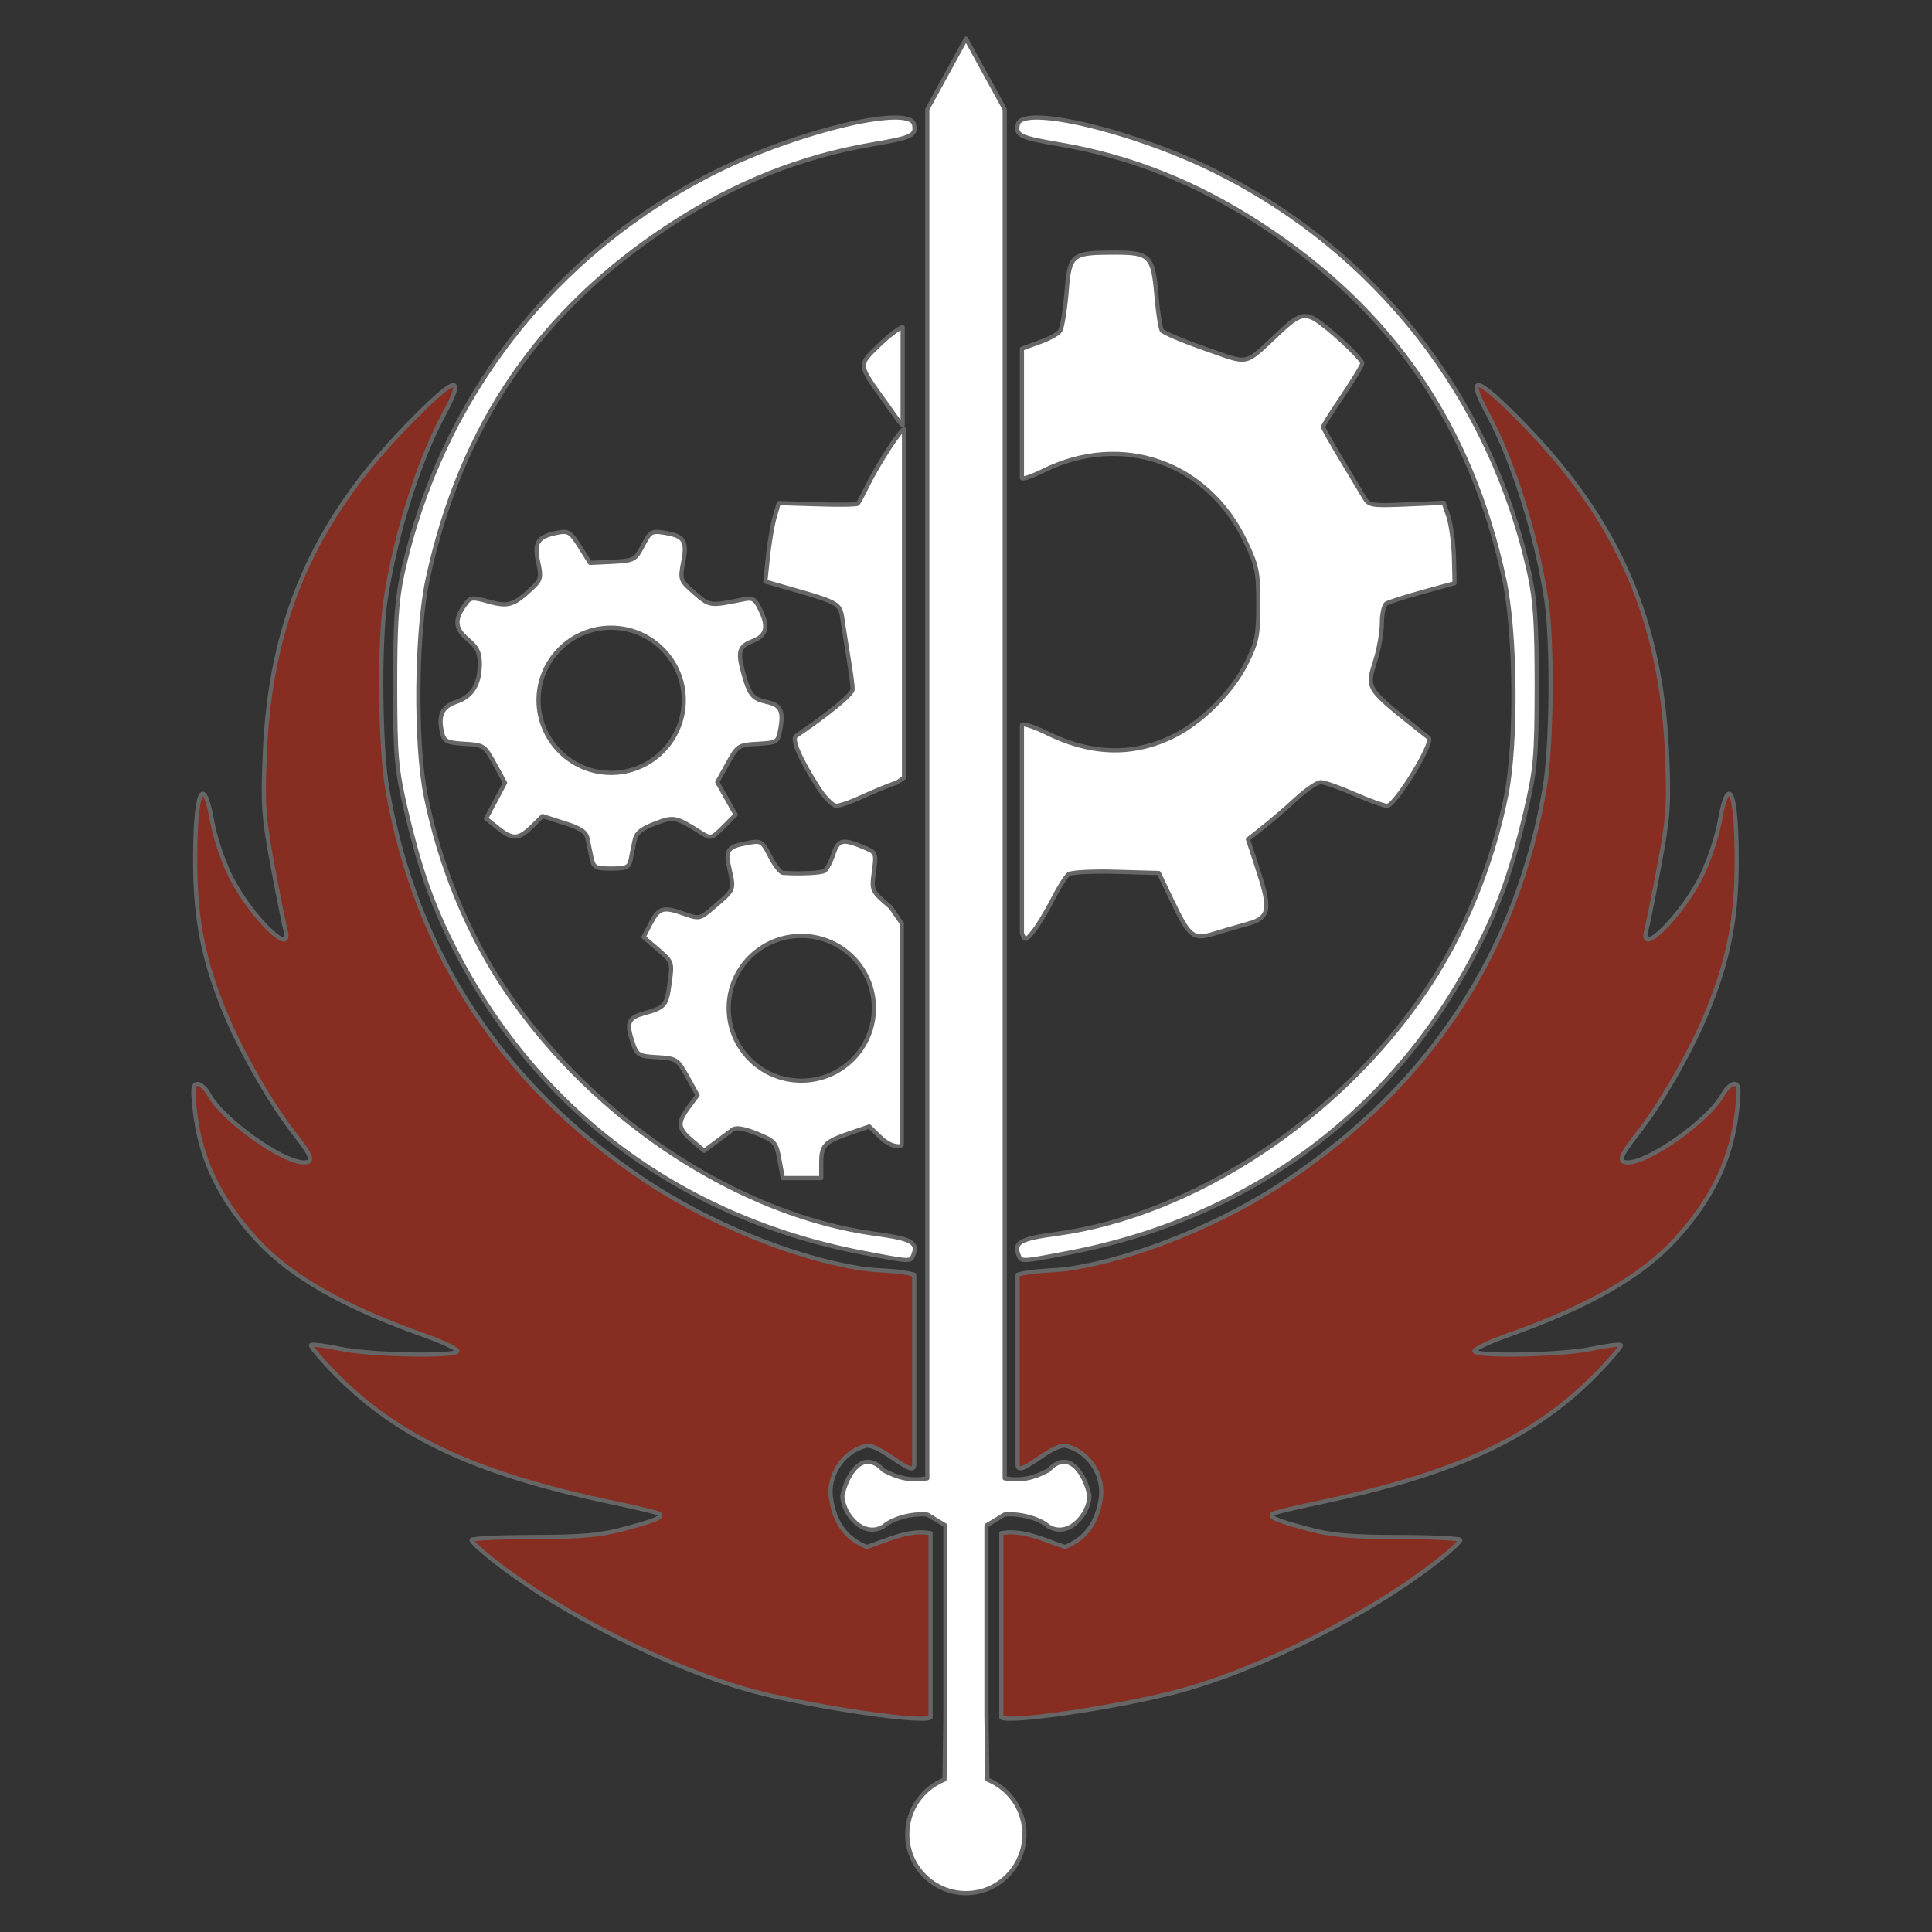 <?xml version="1.0" encoding="UTF-8"?>
<!DOCTYPE svg PUBLIC "-//W3C//DTD SVG 1.1//EN" "http://www.w3.org/Graphics/SVG/1.1/DTD/svg11.dtd">
<svg version="1.2" width="130.26mm" height="130.26mm" viewBox="0 0 13026 13026" preserveAspectRatio="xMidYMid" fill-rule="evenodd" stroke-width="28.222" stroke-linejoin="round" xmlns="http://www.w3.org/2000/svg" xmlns:ooo="http://xml.openoffice.org/svg/export" xmlns:xlink="http://www.w3.org/1999/xlink" xmlns:presentation="http://sun.com/xmlns/staroffice/presentation" xmlns:smil="http://www.w3.org/2001/SMIL20/" xmlns:anim="urn:oasis:names:tc:opendocument:xmlns:animation:1.0" xml:space="preserve">
 <rect x="0" y="0" width="13026" height="13026" fill="#333333" stroke="none"/>
 <defs class="ClipPathGroup">
  <clipPath id="presentation_clip_path" clipPathUnits="userSpaceOnUse">
   <rect x="0" y="0" width="13026" height="13026"/>
  </clipPath>
  <clipPath id="presentation_clip_path_shrink" clipPathUnits="userSpaceOnUse">
   <rect x="13" y="13" width="13000" height="13000"/>
  </clipPath>
 </defs>
 <defs class="TextShapeIndex">
  <g ooo:slide="id1" ooo:id-list="id3 id4 id5 id6 id7 id8"/>
 </defs>
 <defs class="EmbeddedBulletChars">
  <g id="bullet-char-template-57356" transform="scale(0,-0)">
   <path d="M 580,1141 L 1163,571 580,0 -4,571 580,1141 Z"/>
  </g>
  <g id="bullet-char-template-57354" transform="scale(0,-0)">
   <path d="M 8,1128 L 1137,1128 1137,0 8,0 8,1128 Z"/>
  </g>
  <g id="bullet-char-template-10146" transform="scale(0,-0)">
   <path d="M 174,0 L 602,739 174,1481 1456,739 174,0 Z M 1358,739 L 309,1346 659,739 1358,739 Z"/>
  </g>
  <g id="bullet-char-template-10132" transform="scale(0,-0)">
   <path d="M 2015,739 L 1276,0 717,0 1260,543 174,543 174,936 1260,936 717,1481 1274,1481 2015,739 Z"/>
  </g>
  <g id="bullet-char-template-10007" transform="scale(0,-0)">
   <path d="M 0,-2 C -7,14 -16,27 -25,37 L 356,567 C 262,823 215,952 215,954 215,979 228,992 255,992 264,992 276,990 289,987 310,991 331,999 354,1012 L 381,999 492,748 772,1049 836,1024 860,1049 C 881,1039 901,1025 922,1006 886,937 835,863 770,784 769,783 710,716 594,584 L 774,223 C 774,196 753,168 711,139 L 727,119 C 717,90 699,76 672,76 641,76 570,178 457,381 L 164,-76 C 142,-110 111,-127 72,-127 30,-127 9,-110 8,-76 1,-67 -2,-52 -2,-32 -2,-23 -1,-13 0,-2 Z"/>
  </g>
  <g id="bullet-char-template-10004" transform="scale(0,-0)">
   <path d="M 285,-33 C 182,-33 111,30 74,156 52,228 41,333 41,471 41,549 55,616 82,672 116,743 169,778 240,778 293,778 328,747 346,684 L 369,508 C 377,444 397,411 428,410 L 1163,1116 C 1174,1127 1196,1133 1229,1133 1271,1133 1292,1118 1292,1087 L 1292,965 C 1292,929 1282,901 1262,881 L 442,47 C 390,-6 338,-33 285,-33 Z"/>
  </g>
  <g id="bullet-char-template-9679" transform="scale(0,-0)">
   <path d="M 813,0 C 632,0 489,54 383,161 276,268 223,411 223,592 223,773 276,916 383,1023 489,1130 632,1184 813,1184 992,1184 1136,1130 1245,1023 1353,916 1407,772 1407,592 1407,412 1353,268 1245,161 1136,54 992,0 813,0 Z"/>
  </g>
  <g id="bullet-char-template-8226" transform="scale(0,-0)">
   <path d="M 346,457 C 273,457 209,483 155,535 101,586 74,649 74,723 74,796 101,859 155,911 209,963 273,989 346,989 419,989 480,963 531,910 582,859 608,796 608,723 608,648 583,586 532,535 482,483 420,457 346,457 Z"/>
  </g>
  <g id="bullet-char-template-8211" transform="scale(0,-0)">
   <path d="M -4,459 L 1135,459 1135,606 -4,606 -4,459 Z"/>
  </g>
  <g id="bullet-char-template-61548" transform="scale(0,-0)">
   <path d="M 173,740 C 173,903 231,1043 346,1159 462,1274 601,1332 765,1332 928,1332 1067,1274 1183,1159 1299,1043 1357,903 1357,740 1357,577 1299,437 1183,322 1067,206 928,148 765,148 601,148 462,206 346,322 231,437 173,577 173,740 Z"/>
  </g>
 </defs>
 <g>
  <g id="id2" class="Master_Slide">
   <g id="bg-id2" class="Background"/>
   <g id="bo-id2" class="BackgroundObjects"/>
  </g>
 </g>
 <g class="SlideGroup">
  <g>
   <g id="container-id1">
    <g id="id1" class="Slide" clip-path="url(#presentation_clip_path)">
     <g class="Page">
      <g class="Group">
       <g class="com.sun.star.drawing.ClosedBezierShape">
        <g id="id3">
         <rect class="BoundingBox" stroke="none" fill="none" x="4240" y="5673" width="1842" height="2272"/>
         <path fill="rgb(255,255,255)" stroke="none" d="M 5689,5675 C 5653,5678 5636,5706 5617,5764 5600,5814 5574,5863 5559,5872 5536,5886 5397,5893 5279,5885 5262,5884 5222,5834 5192,5774 5139,5670 5132,5666 5039,5684 4902,5709 4888,5730 4920,5867 4950,6000 4952,5997 4816,6113 4718,6198 4717,6198 4606,6159 4470,6111 4441,6120 4384,6231 L 4339,6318 4437,6402 C 4533,6485 4534,6488 4515,6625 4495,6780 4485,6793 4340,6833 4232,6863 4220,6898 4269,7039 4295,7114 4309,7121 4432,7128 4561,7136 4568,7141 4635,7260 L 4703,7384 4644,7464 C 4565,7570 4569,7608 4666,7690 L 4748,7759 4828,7699 C 4872,7666 4923,7629 4941,7615 4963,7599 5020,7609 5104,7643 5225,7693 5234,7703 5255,7819 L 5278,7943 5408,7943 5537,7943 5537,7841 C 5537,7721 5560,7698 5732,7639 L 5861,7595 5934,7666 C 5981,7711 6030,7733 6070,7728 L 6080,7718 6080,6226 6004,6116 C 5875,6006 5875,6006 5892,5878 5909,5750 5909,5748 5817,5710 5757,5685 5718,5673 5689,5675 Z M 5403,6310 C 5673,6310 5892,6527 5892,6797 5892,7068 5673,7286 5403,7286 5132,7286 4913,7068 4913,6797 4913,6527 5132,6310 5403,6310 Z"/>
         <path fill="none" stroke="rgb(102,102,102)" d="M 5689,5675 C 5653,5678 5636,5706 5617,5764 5600,5814 5574,5863 5559,5872 5536,5886 5397,5893 5279,5885 5262,5884 5222,5834 5192,5774 5139,5670 5132,5666 5039,5684 4902,5709 4888,5730 4920,5867 4950,6000 4952,5997 4816,6113 4718,6198 4717,6198 4606,6159 4470,6111 4441,6120 4384,6231 L 4339,6318 4437,6402 C 4533,6485 4534,6488 4515,6625 4495,6780 4485,6793 4340,6833 4232,6863 4220,6898 4269,7039 4295,7114 4309,7121 4432,7128 4561,7136 4568,7141 4635,7260 L 4703,7384 4644,7464 C 4565,7570 4569,7608 4666,7690 L 4748,7759 4828,7699 C 4872,7666 4923,7629 4941,7615 4963,7599 5020,7609 5104,7643 5225,7693 5234,7703 5255,7819 L 5278,7943 5408,7943 5537,7943 5537,7841 C 5537,7721 5560,7698 5732,7639 L 5861,7595 5934,7666 C 5981,7711 6030,7733 6070,7728 L 6080,7718 6080,6226 6004,6116 C 5875,6006 5875,6006 5892,5878 5909,5750 5909,5748 5817,5710 5757,5685 5718,5673 5689,5675 Z"/>
         <path fill="none" stroke="rgb(102,102,102)" d="M 5403,6310 C 5673,6310 5892,6527 5892,6797 5892,7068 5673,7286 5403,7286 5132,7286 4913,7068 4913,6797 4913,6527 5132,6310 5403,6310 Z"/>
        </g>
       </g>
       <g class="com.sun.star.drawing.ClosedBezierShape">
        <g id="id4">
         <rect class="BoundingBox" stroke="none" fill="none" x="5678" y="260" width="1670" height="12506"/>
         <path fill="rgb(255,255,255)" stroke="none" d="M 6513,261 L 6252,737 6252,9967 C 6143,9987 6054,9965 5957,9913 5817,9761 5708,9943 5679,10087 5686,10216 5825,10372 5957,10291 6016,10238 6152,10200 6254,10212 L 6374,10285 6374,11573 6368,11998 C 6221,12057 6117,12200 6117,12367 6117,12586 6295,12764 6513,12764 6730,12764 6907,12586 6907,12367 6907,12200 6804,12057 6657,11998 L 6651,11573 6651,10285 6771,10212 C 6873,10200 7010,10238 7069,10291 7201,10372 7339,10216 7346,10087 7317,9943 7208,9761 7069,9913 6972,9965 6883,9987 6774,9967 L 6774,737 6513,261 Z"/>
         <path fill="none" stroke="rgb(102,102,102)" d="M 6513,261 L 6252,737 6252,9967 C 6143,9987 6054,9965 5957,9913 5817,9761 5708,9943 5679,10087 5686,10216 5825,10372 5957,10291 6016,10238 6152,10200 6254,10212 L 6374,10285 6374,11573 6368,11998 C 6221,12057 6117,12200 6117,12367 6117,12586 6295,12764 6513,12764 6730,12764 6907,12586 6907,12367 6907,12200 6804,12057 6657,11998 L 6651,11573 6651,10285 6771,10212 C 6873,10200 7010,10238 7069,10291 7201,10372 7339,10216 7346,10087 7317,9943 7208,9761 7069,9913 6972,9965 6883,9987 6774,9967 L 6774,737 6513,261 Z"/>
        </g>
       </g>
       <g class="com.sun.star.drawing.ClosedBezierShape">
        <g id="id5">
         <rect class="BoundingBox" stroke="none" fill="none" x="2969" y="3585" width="2302" height="2273"/>
         <path fill="rgb(255,255,255)" stroke="none" d="M 3803,3586 C 3790,3586 3775,3588 3756,3592 3625,3618 3599,3659 3628,3789 3650,3888 3647,3908 3597,3956 3466,4081 3429,4093 3298,4057 3185,4025 3172,4026 3138,4073 3062,4176 3066,4237 3153,4310 3218,4365 3235,4400 3235,4477 3234,4614 3184,4696 3077,4732 2979,4765 2952,4826 2982,4945 2995,4999 3016,5008 3132,5015 3261,5022 3267,5026 3335,5150 L 3405,5278 3341,5399 3277,5519 3356,5582 C 3456,5662 3494,5661 3585,5574 L 3658,5502 3804,5549 C 3913,5583 3952,5609 3961,5653 3967,5685 3980,5744 3988,5784 4002,5850 4015,5856 4122,5856 4223,5856 4241,5848 4252,5797 4258,5764 4270,5707 4278,5669 4289,5616 4322,5588 4415,5553 4543,5504 4553,5506 4723,5612 4794,5657 4796,5656 4878,5575 L 4960,5493 4898,5383 4836,5273 4905,5149 C 4972,5027 4978,5022 5109,5015 5240,5007 5245,5005 5261,4916 5284,4794 5264,4753 5170,4733 5072,4711 5051,4685 5009,4529 4972,4392 4983,4357 5077,4321 5166,4287 5182,4228 5130,4119 5090,4035 5077,4027 5007,4042 4785,4087 4786,4087 4683,3998 4585,3913 4584,3909 4607,3786 4634,3643 4613,3613 4474,3591 4393,3578 4382,3586 4334,3679 4283,3776 4275,3780 4129,3788 L 3978,3795 3909,3685 C 3861,3610 3842,3587 3803,3586 Z M 4120,4232 C 4390,4232 4610,4451 4610,4721 4610,4991 4390,5211 4120,5211 3850,5211 3631,4991 3631,4721 3631,4451 3850,4232 4120,4232 Z"/>
         <path fill="none" stroke="rgb(102,102,102)" d="M 3803,3586 C 3790,3586 3775,3588 3756,3592 3625,3618 3599,3659 3628,3789 3650,3888 3647,3908 3597,3956 3466,4081 3429,4093 3298,4057 3185,4025 3172,4026 3138,4073 3062,4176 3066,4237 3153,4310 3218,4365 3235,4400 3235,4477 3234,4614 3184,4696 3077,4732 2979,4765 2952,4826 2982,4945 2995,4999 3016,5008 3132,5015 3261,5022 3267,5026 3335,5150 L 3405,5278 3341,5399 3277,5519 3356,5582 C 3456,5662 3494,5661 3585,5574 L 3658,5502 3804,5549 C 3913,5583 3952,5609 3961,5653 3967,5685 3980,5744 3988,5784 4002,5850 4015,5856 4122,5856 4223,5856 4241,5848 4252,5797 4258,5764 4270,5707 4278,5669 4289,5616 4322,5588 4415,5553 4543,5504 4553,5506 4723,5612 4794,5657 4796,5656 4878,5575 L 4960,5493 4898,5383 4836,5273 4905,5149 C 4972,5027 4978,5022 5109,5015 5240,5007 5245,5005 5261,4916 5284,4794 5264,4753 5170,4733 5072,4711 5051,4685 5009,4529 4972,4392 4983,4357 5077,4321 5166,4287 5182,4228 5130,4119 5090,4035 5077,4027 5007,4042 4785,4087 4786,4087 4683,3998 4585,3913 4584,3909 4607,3786 4634,3643 4613,3613 4474,3591 4393,3578 4382,3586 4334,3679 4283,3776 4275,3780 4129,3788 L 3978,3795 3909,3685 C 3861,3610 3842,3587 3803,3586 Z"/>
         <path fill="none" stroke="rgb(102,102,102)" d="M 4120,4232 C 4390,4232 4610,4451 4610,4721 4610,4991 4390,5211 4120,5211 3850,5211 3631,4991 3631,4721 3631,4451 3850,4232 4120,4232 Z"/>
        </g>
       </g>
       <g class="com.sun.star.drawing.ClosedBezierShape">
        <g id="id6">
         <rect class="BoundingBox" stroke="none" fill="none" x="5159" y="1702" width="4650" height="4629"/>
         <path fill="rgb(255,255,255)" stroke="none" d="M 6890,6293 L 6890,4889 C 6890,4873 6972,4900 7049,4938 7349,5088 7628,5098 7899,4970 8096,4877 8309,4666 8406,4467 8475,4328 8484,4280 8484,4071 8484,3858 8475,3814 8399,3654 8144,3115 7563,2911 7032,3175 6961,3210 6890,3235 6890,3223 L 6890,2351 6998,2311 C 7068,2288 7136,2251 7149,2229 7162,2206 7181,2089 7191,1969 7212,1713 7224,1703 7518,1703 7753,1703 7774,1725 7797,1991 7807,2106 7823,2212 7833,2228 7843,2243 7974,2299 8124,2351 8433,2459 8382,2470 8629,2239 8765,2111 8804,2103 8910,2183 9025,2270 9185,2425 9185,2450 9185,2462 9125,2561 9053,2668 8980,2776 8920,2871 8920,2878 8920,2886 8976,2985 9044,3098 9112,3211 9182,3328 9200,3358 9230,3408 9252,3411 9483,3401 L 9734,3390 9767,3487 C 9784,3541 9800,3663 9803,3758 L 9807,3932 9592,3991 C 9473,4024 9363,4059 9347,4069 9331,4079 9317,4137 9317,4198 9317,4259 9299,4367 9277,4439 9212,4654 9193,4626 9633,4975 9670,5004 9407,5433 9352,5433 9330,5433 9231,5397 9132,5354 9033,5310 8931,5274 8905,5274 8880,5274 8805,5325 8738,5387 8671,5449 8571,5535 8515,5579 L 8414,5659 8483,5870 C 8570,6134 8559,6189 8411,6229 8349,6246 8249,6275 8188,6294 8045,6338 8020,6319 7904,6076 L 7813,5886 7527,5878 C 7369,5873 7225,5881 7205,5894 7186,5908 7137,5986 7096,6067 7055,6147 6997,6243 6967,6280 6915,6344 6911,6344 6890,6293 Z M 5515,5307 C 5393,5115 5336,4983 5367,4962 5590,4811 5749,4680 5749,4647 5749,4624 5736,4527 5720,4431 5704,4335 5686,4217 5679,4169 5665,4071 5649,4061 5355,3977 L 5160,3921 5177,3758 C 5186,3668 5206,3549 5221,3493 L 5250,3392 5511,3400 C 5654,3405 5777,3403 5783,3396 5790,3389 5822,3329 5854,3264 5923,3125 6072,2895 6095,2894 L 6095,5244 6047,5276 C 5992,5294 5888,5337 5815,5371 5742,5405 5663,5433 5639,5433 5615,5433 5559,5377 5515,5307 Z M 5971,2714 C 5783,2453 5784,2465 5927,2327 5996,2261 6068,2206 6086,2206 L 6086,2536 6086,2866 C 6075,2866 6030,2797 5971,2714 Z"/>
         <path fill="none" stroke="rgb(102,102,102)" d="M 6890,6293 L 6890,4889 C 6890,4873 6972,4900 7049,4938 7349,5088 7628,5098 7899,4970 8096,4877 8309,4666 8406,4467 8475,4328 8484,4280 8484,4071 8484,3858 8475,3814 8399,3654 8144,3115 7563,2911 7032,3175 6961,3210 6890,3235 6890,3223 L 6890,2351 6998,2311 C 7068,2288 7136,2251 7149,2229 7162,2206 7181,2089 7191,1969 7212,1713 7224,1703 7518,1703 7753,1703 7774,1725 7797,1991 7807,2106 7823,2212 7833,2228 7843,2243 7974,2299 8124,2351 8433,2459 8382,2470 8629,2239 8765,2111 8804,2103 8910,2183 9025,2270 9185,2425 9185,2450 9185,2462 9125,2561 9053,2668 8980,2776 8920,2871 8920,2878 8920,2886 8976,2985 9044,3098 9112,3211 9182,3328 9200,3358 9230,3408 9252,3411 9483,3401 L 9734,3390 9767,3487 C 9784,3541 9800,3663 9803,3758 L 9807,3932 9592,3991 C 9473,4024 9363,4059 9347,4069 9331,4079 9317,4137 9317,4198 9317,4259 9299,4367 9277,4439 9212,4654 9193,4626 9633,4975 9670,5004 9407,5433 9352,5433 9330,5433 9231,5397 9132,5354 9033,5310 8931,5274 8905,5274 8880,5274 8805,5325 8738,5387 8671,5449 8571,5535 8515,5579 L 8414,5659 8483,5870 C 8570,6134 8559,6189 8411,6229 8349,6246 8249,6275 8188,6294 8045,6338 8020,6319 7904,6076 L 7813,5886 7527,5878 C 7369,5873 7225,5881 7205,5894 7186,5908 7137,5986 7096,6067 7055,6147 6997,6243 6967,6280 6915,6344 6911,6344 6890,6293 Z"/>
         <path fill="none" stroke="rgb(102,102,102)" d="M 5515,5307 C 5393,5115 5336,4983 5367,4962 5590,4811 5749,4680 5749,4647 5749,4624 5736,4527 5720,4431 5704,4335 5686,4217 5679,4169 5665,4071 5649,4061 5355,3977 L 5160,3921 5177,3758 C 5186,3668 5206,3549 5221,3493 L 5250,3392 5511,3400 C 5654,3405 5777,3403 5783,3396 5790,3389 5822,3329 5854,3264 5923,3125 6072,2895 6095,2894 L 6095,5244 6047,5276 C 5992,5294 5888,5337 5815,5371 5742,5405 5663,5433 5639,5433 5615,5433 5559,5377 5515,5307 Z"/>
         <path fill="none" stroke="rgb(102,102,102)" d="M 5971,2714 C 5783,2453 5784,2465 5927,2327 5996,2261 6068,2206 6086,2206 L 6086,2536 6086,2866 C 6075,2866 6030,2797 5971,2714 Z"/>
        </g>
       </g>
       <g class="com.sun.star.drawing.ClosedBezierShape">
        <g id="id7">
         <rect class="BoundingBox" stroke="none" fill="none" x="1303" y="2596" width="10420" height="8994"/>
         <path fill="rgb(136,45,33)" stroke="none" d="M 6751,11579 L 6751,10930 6751,10337 C 6900,10310 7039,10384 7181,10430 7329,10370 7398,10257 7422,10102 7445,9946 7340,9783 7181,9747 7075,9744 6861,9974 6861,9875 L 6861,8594 C 6977,8562 7095,8571 7214,8553 7670,8483 8249,8247 8687,7952 9641,7310 10223,6424 10414,5317 10462,5041 10469,4332 10426,4049 10360,3609 10204,3113 10030,2789 9880,2512 9955,2534 10273,2860 10913,3517 11203,4185 11240,5089 11254,5431 11248,5513 11186,5843 11148,6047 11109,6240 11100,6273 11048,6462 11335,6178 11471,5908 11520,5809 11576,5644 11594,5541 11655,5197 11712,5338 11709,5830 11707,6209 11651,6486 11502,6843 11395,7100 11192,7453 11038,7647 10921,7796 10907,7838 10977,7837 11123,7836 11527,7547 11617,7377 11638,7339 11672,7308 11693,7308 11711,7308 11720,7319 11721,7355 L 11721,7377 C 11720,7403 11717,7437 11712,7483 11677,7810 11545,8086 11293,8360 11065,8607 10711,8809 10171,9001 10037,9049 9933,9098 9941,9111 9964,9148 10532,9136 10731,9094 10832,9073 10920,9061 10928,9069 10935,9076 10859,9166 10758,9269 10340,9692 9817,9935 8916,10126 8738,10163 8586,10200 8580,10206 8556,10230 8601,10250 8806,10305 8974,10351 9091,10362 9430,10363 9659,10363 9846,10373 9846,10383 9846,10394 9784,10452 9707,10513 9248,10879 8490,11260 7930,11407 7519,11514 6791,11620 6751,11579 Z M 6274,11579 L 6274,10930 6274,10337 C 6125,10310 5986,10384 5844,10430 5696,10370 5626,10258 5603,10102 5579,9947 5685,9783 5844,9747 5950,9744 6164,9974 6164,9875 L 6164,8594 C 6048,8562 5930,8571 5811,8553 5355,8483 4776,8247 4338,7952 3384,7310 2802,6424 2611,5317 2563,5041 2556,4332 2599,4049 2665,3609 2821,3113 2995,2789 3145,2512 3070,2534 2752,2860 2112,3517 1822,4185 1785,5089 1771,5431 1777,5513 1839,5843 1877,6047 1916,6240 1925,6273 1977,6462 1690,6178 1554,5908 1505,5809 1449,5644 1431,5541 1370,5197 1313,5338 1316,5830 1318,6209 1374,6486 1523,6843 1630,7100 1833,7453 1987,7647 2104,7796 2118,7838 2048,7837 1902,7836 1498,7547 1408,7377 1387,7339 1353,7308 1332,7308 1314,7308 1305,7319 1304,7355 L 1304,7377 C 1305,7403 1308,7437 1313,7483 1348,7810 1480,8086 1732,8360 1960,8607 2314,8809 2854,9001 2988,9049 3092,9098 3084,9111 3061,9148 2493,9136 2294,9094 2193,9073 2105,9061 2097,9069 2090,9076 2166,9166 2267,9269 2685,9692 3208,9935 4109,10126 4287,10163 4439,10200 4445,10206 4469,10230 4424,10250 4219,10305 4051,10351 3934,10362 3595,10363 3366,10363 3179,10373 3179,10383 3179,10394 3241,10452 3318,10513 3777,10879 4535,11260 5095,11407 5506,11514 6234,11620 6274,11579 Z"/>
         <path fill="none" stroke="rgb(102,102,102)" d="M 6751,11579 L 6751,10930 6751,10337 C 6900,10310 7039,10384 7181,10430 7329,10370 7398,10257 7422,10102 7445,9946 7340,9783 7181,9747 7075,9744 6861,9974 6861,9875 L 6861,8594 C 6977,8562 7095,8571 7214,8553 7670,8483 8249,8247 8687,7952 9641,7310 10223,6424 10414,5317 10462,5041 10469,4332 10426,4049 10360,3609 10204,3113 10030,2789 9880,2512 9955,2534 10273,2860 10913,3517 11203,4185 11240,5089 11254,5431 11248,5513 11186,5843 11148,6047 11109,6240 11100,6273 11048,6462 11335,6178 11471,5908 11520,5809 11576,5644 11594,5541 11655,5197 11712,5338 11709,5830 11707,6209 11651,6486 11502,6843 11395,7100 11192,7453 11038,7647 10921,7796 10907,7838 10977,7837 11123,7836 11527,7547 11617,7377 11638,7339 11672,7308 11693,7308 11711,7308 11720,7319 11721,7355 L 11721,7377 C 11720,7403 11717,7437 11712,7483 11677,7810 11545,8086 11293,8360 11065,8607 10711,8809 10171,9001 10037,9049 9933,9098 9941,9111 9964,9148 10532,9136 10731,9094 10832,9073 10920,9061 10928,9069 10935,9076 10859,9166 10758,9269 10340,9692 9817,9935 8916,10126 8738,10163 8586,10200 8580,10206 8556,10230 8601,10250 8806,10305 8974,10351 9091,10362 9430,10363 9659,10363 9846,10373 9846,10383 9846,10394 9784,10452 9707,10513 9248,10879 8490,11260 7930,11407 7519,11514 6791,11620 6751,11579 Z"/>
         <path fill="none" stroke="rgb(102,102,102)" d="M 6274,11579 L 6274,10930 6274,10337 C 6125,10310 5986,10384 5844,10430 5696,10370 5626,10258 5603,10102 5579,9947 5685,9783 5844,9747 5950,9744 6164,9974 6164,9875 L 6164,8594 C 6048,8562 5930,8571 5811,8553 5355,8483 4776,8247 4338,7952 3384,7310 2802,6424 2611,5317 2563,5041 2556,4332 2599,4049 2665,3609 2821,3113 2995,2789 3145,2512 3070,2534 2752,2860 2112,3517 1822,4185 1785,5089 1771,5431 1777,5513 1839,5843 1877,6047 1916,6240 1925,6273 1977,6462 1690,6178 1554,5908 1505,5809 1449,5644 1431,5541 1370,5197 1313,5338 1316,5830 1318,6209 1374,6486 1523,6843 1630,7100 1833,7453 1987,7647 2104,7796 2118,7838 2048,7837 1902,7836 1498,7547 1408,7377 1387,7339 1353,7308 1332,7308 1314,7308 1305,7319 1304,7355 L 1304,7377 C 1305,7403 1308,7437 1313,7483 1348,7810 1480,8086 1732,8360 1960,8607 2314,8809 2854,9001 2988,9049 3092,9098 3084,9111 3061,9148 2493,9136 2294,9094 2193,9073 2105,9061 2097,9069 2090,9076 2166,9166 2267,9269 2685,9692 3208,9935 4109,10126 4287,10163 4439,10200 4445,10206 4469,10230 4424,10250 4219,10305 4051,10351 3934,10362 3595,10363 3366,10363 3179,10373 3179,10383 3179,10394 3241,10452 3318,10513 3777,10879 4535,11260 5095,11407 5506,11514 6234,11620 6274,11579 Z"/>
        </g>
       </g>
       <g class="com.sun.star.drawing.ClosedBezierShape">
        <g id="id8">
         <rect class="BoundingBox" stroke="none" fill="none" x="2663" y="791" width="7700" height="7706"/>
         <path fill="rgb(255,255,255)" stroke="none" d="M 6866,8459 C 6835,8377 6879,8352 7124,8319 8042,8194 9022,7550 9608,6687 9866,6309 10060,5839 10155,5363 10226,5009 10219,4267 10142,3907 9918,2865 9384,2087 8497,1511 8066,1231 7625,1056 7148,974 6876,928 6847,914 6862,839 6890,703 7644,882 8193,1155 9284,1697 10053,2683 10313,3874 10351,4050 10361,4208 10361,4626 10360,5111 10353,5182 10286,5472 10197,5849 10115,6087 9972,6372 9420,7474 8447,8207 7214,8445 6879,8509 6886,8509 6866,8459 Z M 6159,8459 C 6190,8377 6146,8352 5901,8319 4983,8194 4003,7550 3417,6687 3159,6309 2965,5839 2870,5363 2799,5009 2806,4267 2883,3907 3107,2865 3641,2087 4528,1511 4959,1231 5400,1056 5877,974 6149,928 6178,914 6163,839 6135,703 5381,882 4832,1155 3741,1697 2972,2683 2712,3874 2674,4050 2664,4208 2664,4626 2665,5111 2672,5182 2739,5472 2828,5849 2910,6087 3053,6372 3605,7474 4578,8207 5811,8445 6146,8509 6139,8509 6159,8459 Z"/>
         <path fill="none" stroke="rgb(102,102,102)" d="M 6866,8459 C 6835,8377 6879,8352 7124,8319 8042,8194 9022,7550 9608,6687 9866,6309 10060,5839 10155,5363 10226,5009 10219,4267 10142,3907 9918,2865 9384,2087 8497,1511 8066,1231 7625,1056 7148,974 6876,928 6847,914 6862,839 6890,703 7644,882 8193,1155 9284,1697 10053,2683 10313,3874 10351,4050 10361,4208 10361,4626 10360,5111 10353,5182 10286,5472 10197,5849 10115,6087 9972,6372 9420,7474 8447,8207 7214,8445 6879,8509 6886,8509 6866,8459 Z"/>
         <path fill="none" stroke="rgb(102,102,102)" d="M 6159,8459 C 6190,8377 6146,8352 5901,8319 4983,8194 4003,7550 3417,6687 3159,6309 2965,5839 2870,5363 2799,5009 2806,4267 2883,3907 3107,2865 3641,2087 4528,1511 4959,1231 5400,1056 5877,974 6149,928 6178,914 6163,839 6135,703 5381,882 4832,1155 3741,1697 2972,2683 2712,3874 2674,4050 2664,4208 2664,4626 2665,5111 2672,5182 2739,5472 2828,5849 2910,6087 3053,6372 3605,7474 4578,8207 5811,8445 6146,8509 6139,8509 6159,8459 Z"/>
        </g>
       </g>
      </g>
     </g>
    </g>
   </g>
  </g>
 </g>
</svg>